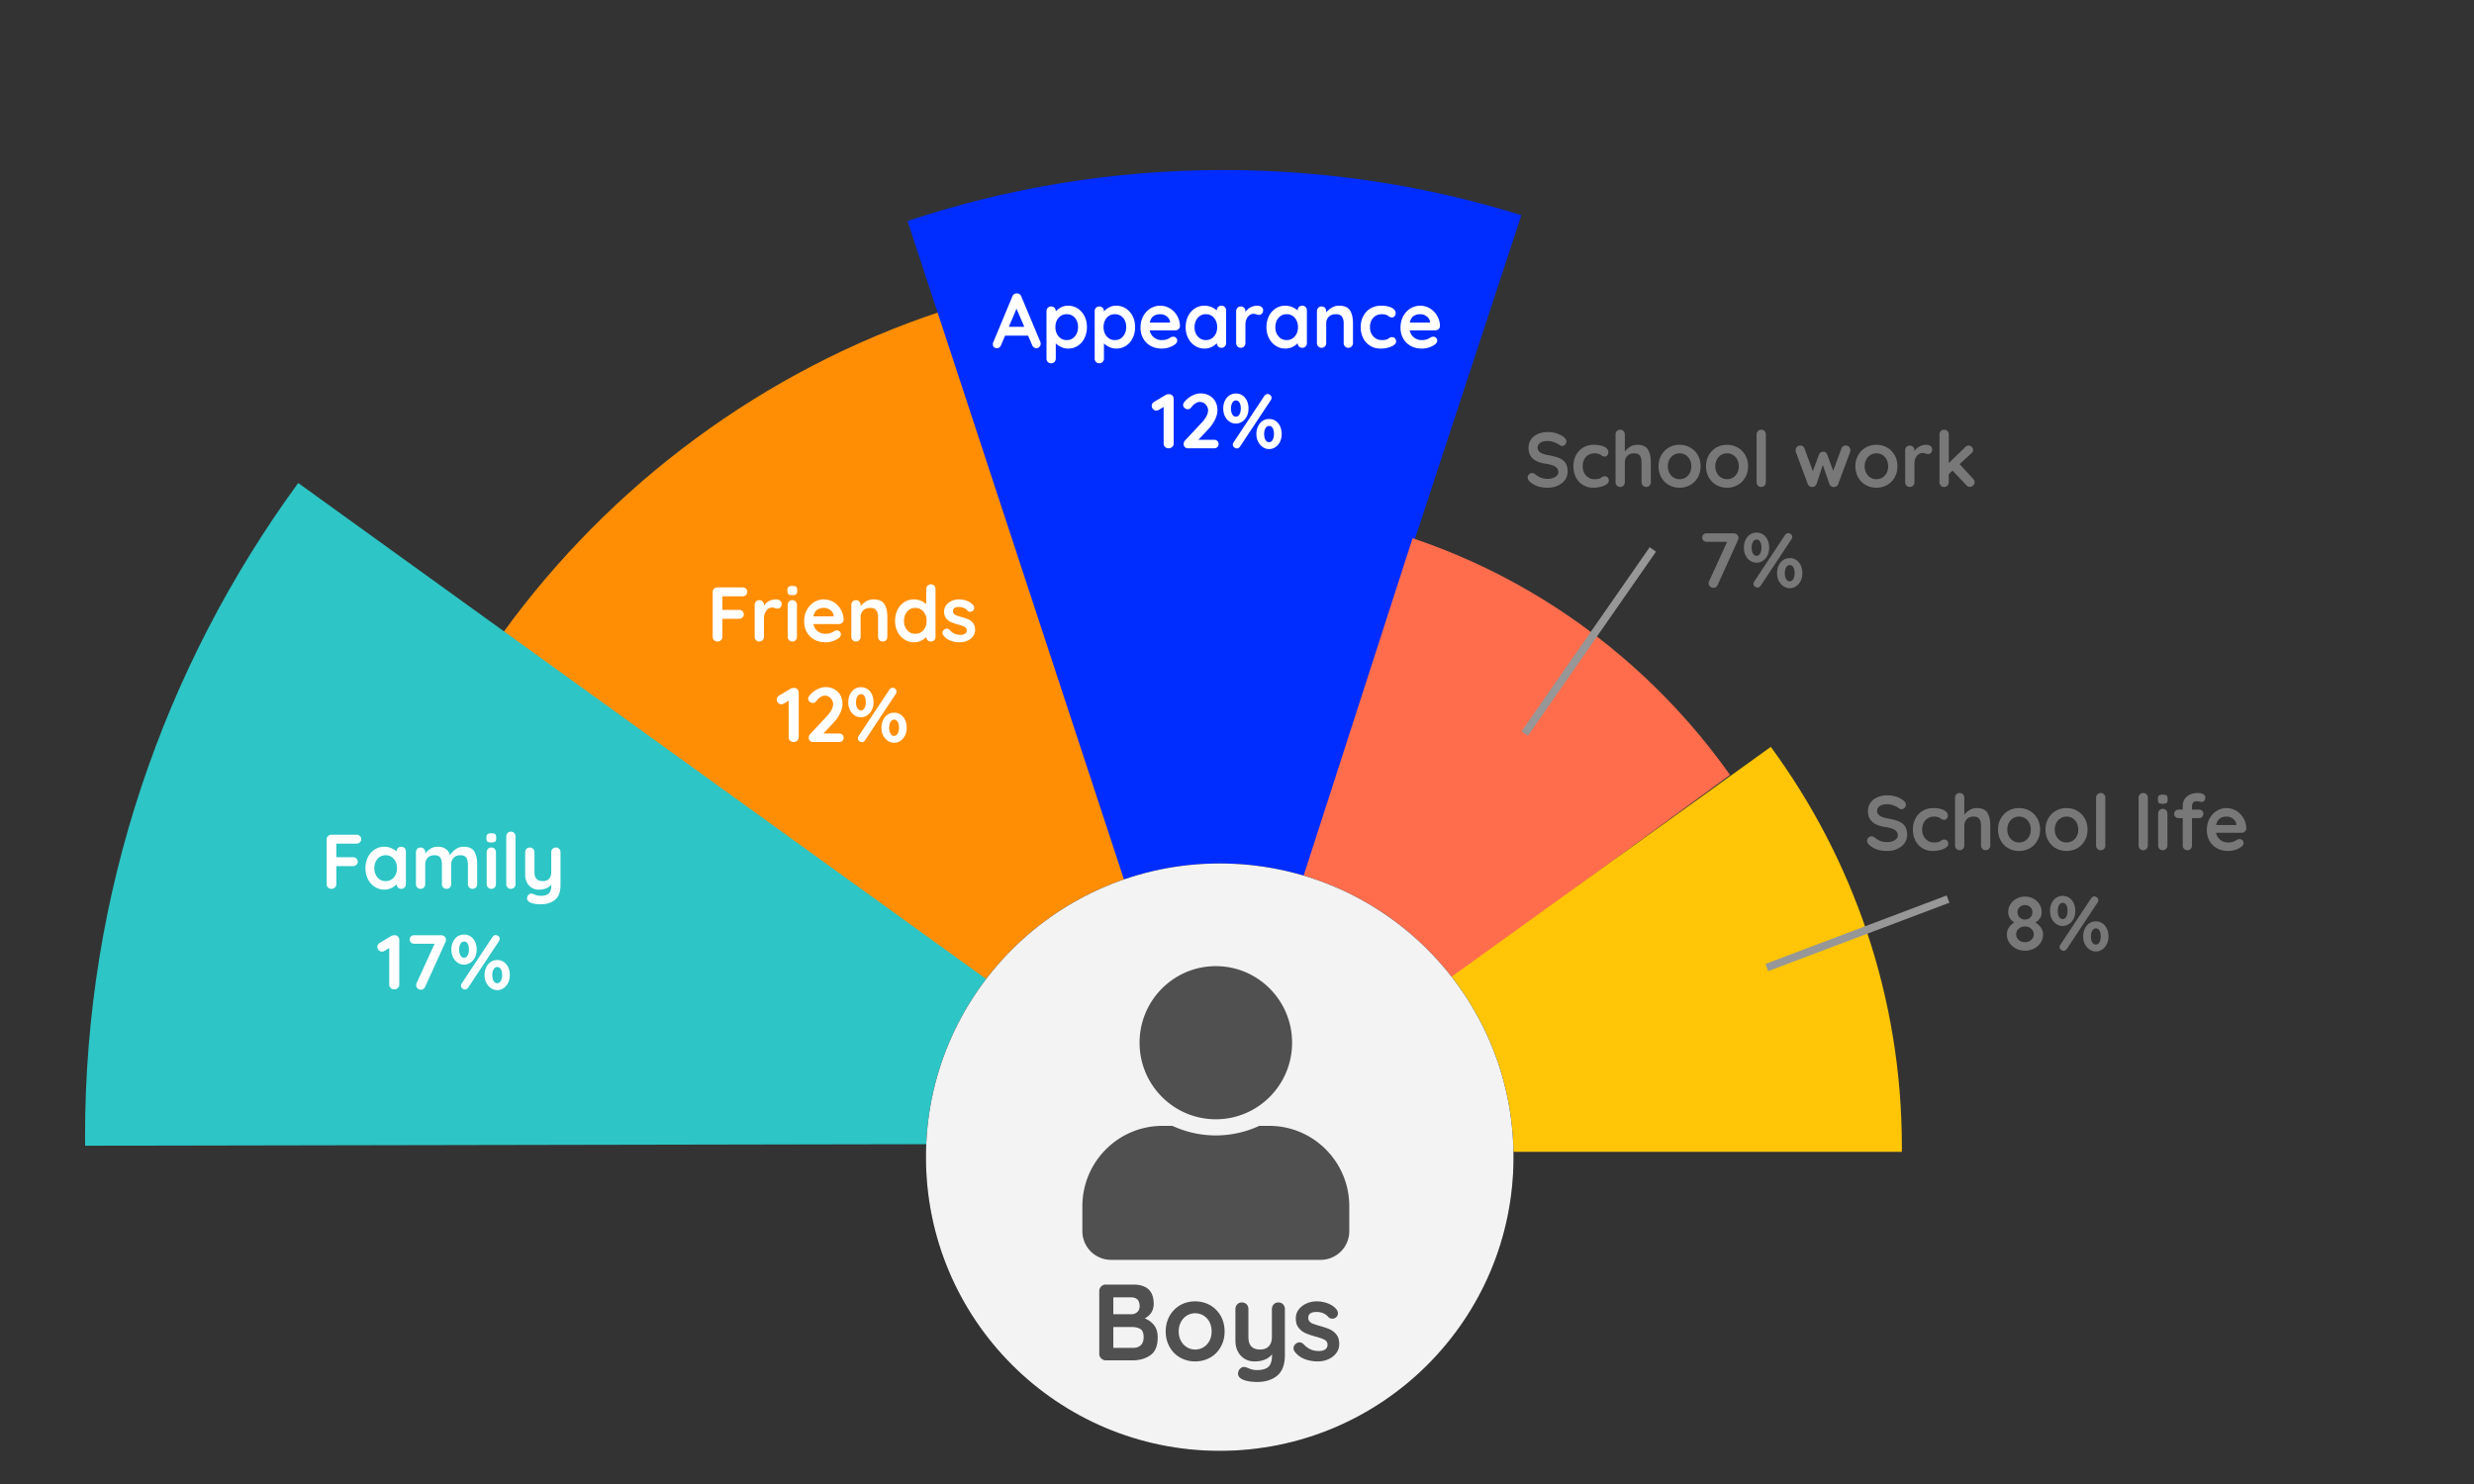 <svg viewBox="0 0 320 192" xmlns="http://www.w3.org/2000/svg" xmlns:serif="http://www.serif.com/" fill-rule="evenodd" clip-rule="evenodd" stroke-linecap="square"><rect x="0" y="0" width="320" height="192" fill="#333333" stroke="none"/><path fill="none" d="M0 0h320v192H0z"/><path serif:id="12%-Friends" d="M121.821 40.26l35.258 108.765-92.092-67.064c13.96-19.304 33.776-34.078 56.834-41.701z" fill="#ff8e05"/><path serif:id="14%-appearance" d="M158.252 22c13.425 0 26.367 2.046 38.525 5.84l-39.82 121.185-39.572-120.43C130.217 24.318 143.961 22 158.252 22z" fill="#002dff"/><path serif:id="17%-family" d="M38.573 62.491l118.508 85.471-146.071.271-.01-1.236c0-31.577 10.229-60.778 27.573-84.506z" fill="#2dc5c5"/><path serif:id="7%-school-work" d="M131.74 227.526l50.972-157.891c16.709 5.617 31.037 16.472 41.059 30.628l-66.689 48.763 25.63-79.391-50.972 157.891z" fill="#ff6d4d"/><path serif:id="8%-school-life" d="M85.216 200.211L229.045 96.628C239.709 111.161 246 129.051 246 148.398l-.006.628h-89.706l72.757-52.398L85.216 200.211z" fill="#ffc506"/><g transform="translate(11 22)"><circle cx="146.767" cy="127.713" r="38"/><circle serif:id="path-1" cx="146.767" cy="127.713" r="38" fill="#f3f3f3"/></g><path d="M43.5 109.15v1.76h2.16c.17 0 .32.05.44.16.11.11.17.26.17.43 0 .15-.06.28-.17.39-.12.11-.27.17-.44.17H43.5v2.33c0 .17-.06.32-.18.43a.62.62 0 0 1-.44.18.61.61 0 0 1-.45-.17.573.573 0 0 1-.18-.44v-5.78a.596.596 0 0 1 .61-.61h3.25c.17 0 .32.05.44.16.11.11.17.26.17.43 0 .15-.06.28-.17.39-.12.11-.27.17-.44.17H43.5zm8.4.4c.17 0 .32.06.43.17.11.11.17.26.17.44v4.23c0 .17-.06.32-.17.43-.11.12-.26.18-.43.18-.17 0-.31-.06-.42-.17-.12-.11-.17-.26-.18-.43-.17.19-.39.36-.67.49-.29.14-.59.21-.9.21-.46 0-.88-.12-1.25-.36-.37-.23-.67-.56-.88-.98-.22-.42-.33-.9-.33-1.43 0-.53.11-1.01.32-1.44.21-.42.51-.75.88-.99.37-.23.77-.35 1.22-.35.32 0 .62.06.9.17.28.12.52.27.71.45v-.01c0-.17.06-.32.17-.44.11-.11.26-.17.43-.17zM49.88 114c.43 0 .79-.16 1.06-.48.27-.31.41-.71.41-1.19s-.14-.88-.41-1.2a1.33 1.33 0 0 0-1.06-.48c-.43 0-.78.16-1.05.48-.27.32-.41.72-.41 1.2s.14.88.41 1.19c.27.32.62.48 1.05.48zm10.09-4.45c.66 0 1.12.2 1.37.6.25.41.38.97.38 1.68v2.56c0 .17-.06.32-.17.43-.11.12-.26.18-.43.18-.17 0-.32-.06-.43-.18a.596.596 0 0 1-.17-.43v-2.56c0-.37-.07-.66-.21-.87-.15-.21-.4-.31-.76-.31-.37 0-.66.11-.87.33-.21.23-.32.51-.32.85v2.56c0 .17-.06.32-.17.43-.11.12-.26.18-.43.18-.17 0-.32-.06-.43-.18a.596.596 0 0 1-.17-.43v-2.56c0-.37-.07-.66-.21-.87-.15-.21-.4-.31-.76-.31-.37 0-.66.11-.87.33-.21.23-.32.51-.32.85v2.56c0 .17-.06.32-.17.43-.11.12-.26.18-.43.18-.17 0-.32-.06-.43-.18a.596.596 0 0 1-.17-.43v-4.13c0-.17.06-.32.17-.44.11-.11.26-.17.43-.17.17 0 .32.06.43.17.11.12.17.27.17.44v.16c.18-.24.41-.44.69-.62.27-.17.58-.25.92-.25.84 0 1.38.37 1.61 1.1.15-.28.39-.53.7-.76.31-.23.66-.34 1.05-.34zm4.18 4.84c0 .17-.06.32-.17.43-.11.12-.26.18-.43.18-.17 0-.32-.06-.43-.18a.596.596 0 0 1-.17-.43v-4.13c0-.17.06-.32.17-.44.11-.11.26-.17.43-.17.17 0 .32.06.43.17.11.12.17.27.17.44v4.13zm-.61-5.39c-.23 0-.39-.04-.48-.11-.09-.07-.14-.2-.14-.39v-.19c0-.19.05-.32.15-.39.1-.07.26-.11.48-.11.23 0 .4.04.49.11.09.07.14.2.14.39v.19c0 .19-.05.32-.14.39-.1.07-.27.11-.5.11zm3.14 5.39a.596.596 0 0 1-.61.61c-.17 0-.31-.06-.42-.18a.596.596 0 0 1-.17-.43v-6.18a.596.596 0 0 1 .61-.61c.17 0 .31.06.42.17.11.12.17.27.17.44v6.18zm5.22-4.74c.17 0 .32.06.43.17.11.12.17.27.17.44v4.25c0 .87-.23 1.5-.7 1.9-.47.39-1.09.59-1.87.59-.23 0-.46-.02-.69-.05-.24-.04-.43-.09-.58-.15-.33-.14-.49-.33-.49-.58 0-.05.01-.1.03-.16a.56.56 0 0 1 .21-.33c.09-.08.2-.12.31-.12.07 0 .13.01.19.03.05.02.13.05.25.1.11.05.24.09.37.12s.26.04.4.04c.47 0 .82-.1 1.05-.3.22-.21.33-.56.33-1.05v-.1c-.35.43-.89.65-1.62.65-.35 0-.65-.08-.92-.25-.27-.16-.47-.39-.62-.68-.15-.29-.22-.62-.22-.99v-2.92c0-.17.06-.32.17-.44.11-.11.26-.17.43-.17.17 0 .32.06.43.17.11.12.17.27.17.44v2.56c0 .42.09.72.28.9.18.19.45.28.8.28.35 0 .62-.1.81-.31.19-.2.28-.49.28-.87v-2.56c0-.17.06-.32.17-.44.11-.11.26-.17.43-.17zM51.055 121c.17 0 .31.06.42.17.11.12.17.27.17.44v5.78c0 .17-.06.32-.19.43-.13.12-.28.18-.47.18-.19 0-.34-.06-.46-.18a.566.566 0 0 1-.18-.43v-4.74l-.62.38a.62.62 0 0 1-.32.09c-.17 0-.31-.06-.42-.19a.61.61 0 0 1-.18-.42c0-.11.03-.21.09-.3.05-.09.13-.17.22-.22l1.51-.9c.11-.06.26-.09.43-.09zm5.98 0c.17 0 .33.05.46.16s.19.26.19.43c0 .09-.02.18-.06.27l-2.63 5.81c-.05.12-.12.21-.22.28-.1.07-.21.1-.33.1-.17 0-.31-.06-.43-.17a.516.516 0 0 1-.19-.41c0-.09.02-.18.06-.27l2.33-5.1h-2.66c-.16 0-.29-.05-.4-.16a.535.535 0 0 1-.16-.4c0-.15.05-.28.16-.39.11-.1.24-.15.4-.15h3.48zm2.99 3.8c-.31 0-.6-.09-.84-.26-.25-.17-.45-.4-.59-.7-.14-.29-.21-.62-.21-.98 0-.37.07-.7.21-1 .14-.29.33-.53.58-.7.25-.16.53-.25.85-.25.32 0 .6.09.85.25.25.17.44.41.58.7.13.3.2.63.2 1 0 .36-.07.69-.21.98-.15.3-.34.53-.59.7-.25.17-.53.26-.83.26zm.12 3.22c-.12 0-.24-.05-.35-.14a.44.44 0 0 1-.17-.35c0-.09.03-.19.1-.3l3.98-6.01c.12-.16.26-.24.41-.24.12 0 .24.05.35.14.11.09.17.21.17.35 0 .09-.03.19-.1.3l-3.98 6.01c-.12.16-.26.24-.41.24zm-.12-4.11c.19 0 .35-.1.46-.3.11-.19.17-.44.17-.75s-.05-.57-.16-.76c-.11-.19-.27-.29-.47-.29-.19 0-.35.1-.46.29-.12.2-.18.45-.18.76s.06.56.17.75c.11.2.27.3.47.3zm4.29 4.19c-.3 0-.57-.08-.82-.26-.25-.17-.45-.4-.6-.7-.15-.29-.22-.62-.22-.98 0-.37.07-.7.21-1 .14-.29.33-.53.58-.7.25-.17.53-.25.85-.25.32 0 .6.08.85.25.25.17.44.41.58.7.13.3.2.63.2 1 0 .36-.07.69-.21.98-.15.3-.34.53-.59.7-.25.18-.53.26-.83.26zm0-.89c.19 0 .35-.1.46-.3.11-.19.17-.44.17-.75s-.05-.57-.16-.76c-.11-.19-.27-.29-.47-.29-.19 0-.35.1-.46.29-.12.2-.18.45-.18.76s.06.56.17.75c.11.2.27.3.47.3z" fill="#fff" fill-rule="nonzero" serif:id="Family-17%"/><path d="M93.435 77.15v1.76h2.16c.17 0 .32.05.44.16.11.11.17.26.17.43 0 .15-.06.28-.17.39-.12.11-.27.17-.44.17h-2.16v2.33c0 .17-.06.32-.18.43a.62.62 0 0 1-.44.18.61.61 0 0 1-.45-.17.573.573 0 0 1-.18-.44v-5.78a.596.596 0 0 1 .61-.61h3.25c.17 0 .32.05.44.16.11.11.17.26.17.43 0 .15-.06.28-.17.39-.12.11-.27.17-.44.17h-2.61zm6.96.4c.2 0 .37.06.51.17.13.11.2.25.2.4 0 .21-.05.36-.16.46-.11.11-.23.16-.38.16-.1 0-.21-.02-.34-.07-.02-.01-.06-.02-.13-.04a.871.871 0 0 0-.73.13c-.16.11-.29.27-.39.48-.11.22-.16.48-.16.78v2.37c0 .17-.06.32-.17.43-.11.12-.26.18-.43.18-.17 0-.32-.06-.43-.18a.596.596 0 0 1-.17-.43v-4.13c0-.17.06-.32.17-.44.11-.11.26-.17.43-.17.17 0 .32.06.43.17.11.12.17.27.17.44v.13c.15-.27.37-.48.66-.63.29-.14.59-.21.92-.21zm2.69 4.84c0 .17-.06.32-.17.43-.11.12-.26.18-.43.18-.17 0-.32-.06-.43-.18a.596.596 0 0 1-.17-.43v-4.13c0-.17.06-.32.17-.44.11-.11.26-.17.43-.17.17 0 .32.06.43.17.11.12.17.27.17.44v4.13zm-.61-5.39c-.23 0-.39-.04-.48-.11-.09-.07-.14-.2-.14-.39v-.19c0-.19.05-.32.15-.39.1-.07.26-.11.48-.11.23 0 .4.04.49.11.09.07.14.2.14.39v.19c0 .19-.05.32-.14.39-.1.07-.27.11-.5.11zm6.64 3.2c-.01.16-.07.29-.19.39-.12.1-.26.15-.42.15h-3.3c.08.39.26.7.55.92.29.23.61.34.97.34.27 0 .49-.02.64-.08.15-.05.28-.1.37-.16.09-.05.15-.09.18-.11.12-.06.23-.09.34-.09.14 0 .26.05.36.15.1.1.15.22.15.35 0 .18-.09.34-.28.49-.19.15-.44.28-.75.39-.31.11-.63.16-.95.16-.56 0-1.05-.12-1.46-.35-.42-.23-.74-.56-.97-.97-.23-.41-.34-.87-.34-1.38 0-.57.12-1.08.36-1.51.24-.43.56-.77.95-1a2.433 2.433 0 0 1 2.51.02c.39.24.7.56.93.97.23.41.35.85.35 1.32zm-2.53-1.55c-.77 0-1.23.36-1.37 1.09h2.62v-.07c-.03-.28-.16-.52-.41-.72-.25-.2-.53-.3-.84-.3zm6.39-1.1c.68 0 1.15.2 1.41.6.26.41.39.97.39 1.68v2.56c0 .17-.06.32-.17.43-.11.12-.26.18-.43.18-.17 0-.32-.06-.43-.18a.596.596 0 0 1-.17-.43v-2.56c0-.37-.08-.66-.23-.87-.15-.21-.42-.31-.79-.31-.39 0-.69.11-.91.33-.22.23-.33.51-.33.85v2.56c0 .17-.06.32-.17.43-.11.12-.26.18-.43.18-.17 0-.32-.06-.43-.18a.596.596 0 0 1-.17-.43v-4.13c0-.17.06-.32.17-.44.11-.11.26-.17.43-.17.17 0 .32.06.43.17.11.12.17.27.17.44v.17c.18-.24.42-.45.71-.62.28-.17.6-.26.95-.26zm7.43-1.95c.17 0 .32.06.43.17.11.11.17.26.17.44v6.18c0 .17-.06.32-.17.43-.11.12-.26.18-.43.18-.17 0-.31-.06-.42-.17-.12-.11-.17-.26-.18-.43-.17.19-.39.36-.67.49-.29.14-.59.21-.9.21-.46 0-.88-.12-1.25-.36-.37-.23-.67-.56-.88-.98-.22-.42-.33-.9-.33-1.43 0-.53.11-1.01.32-1.44.21-.42.51-.75.88-.99.37-.23.77-.35 1.22-.35.32 0 .62.06.9.17.28.12.52.27.71.45v-1.96c0-.17.06-.32.17-.44.11-.11.26-.17.43-.17zm-2.02 6.4c.43 0 .79-.16 1.06-.48.27-.31.41-.71.41-1.19s-.14-.88-.41-1.2a1.33 1.33 0 0 0-1.06-.48c-.43 0-.78.16-1.05.48-.27.32-.41.72-.41 1.2s.14.88.41 1.19c.27.32.62.48 1.05.48zm3.61.17a.486.486 0 0 1-.09-.3c0-.17.09-.32.26-.44.09-.06.19-.09.29-.09.14 0 .27.06.4.19.2.21.41.36.63.46.21.1.47.15.78.15.52-.02.78-.22.78-.59a.49.49 0 0 0-.26-.44c-.18-.1-.46-.2-.83-.3-.39-.11-.7-.21-.94-.32-.25-.11-.46-.27-.63-.49-.18-.21-.27-.5-.27-.87 0-.32.09-.6.28-.84.18-.23.42-.42.72-.55.29-.13.61-.19.94-.19.34 0 .68.06 1.02.19.34.13.61.31.8.56.09.11.13.23.13.36 0 .15-.06.28-.19.38-.09.07-.2.11-.32.11a.49.49 0 0 1-.36-.14c-.12-.15-.27-.26-.46-.35a1.51 1.51 0 0 0-.65-.13c-.51 0-.76.18-.76.55 0 .15.05.26.14.35.09.1.21.16.36.21.14.05.34.12.6.19.36.1.66.2.9.31.24.11.44.27.61.49.17.22.25.51.25.87 0 .33-.1.61-.29.85-.19.25-.44.43-.74.56-.31.13-.62.19-.94.19-.44 0-.85-.07-1.23-.22s-.69-.38-.93-.71zM102.72 89c.17 0 .31.06.42.17.11.12.17.27.17.44v5.78c0 .17-.06.32-.19.43-.13.12-.28.18-.47.18-.19 0-.34-.06-.46-.18a.566.566 0 0 1-.18-.43v-4.74l-.62.38a.62.62 0 0 1-.32.09c-.17 0-.31-.06-.42-.19a.61.61 0 0 1-.18-.42c0-.11.03-.21.09-.3.05-.09.13-.17.22-.22l1.51-.9c.11-.06.26-.09.43-.09zm5.84 5.9c.16 0 .29.05.4.16.11.11.16.24.16.4 0 .15-.05.28-.16.38-.11.11-.24.16-.4.16h-3.4c-.17 0-.31-.05-.41-.16a.575.575 0 0 1-.15-.41c0-.17.06-.31.18-.44l2.18-2.33c.25-.27.44-.54.59-.81.14-.27.21-.51.21-.74 0-.3-.11-.56-.32-.78a.996.996 0 0 0-.74-.33c-.19 0-.39.06-.58.19-.2.13-.38.31-.54.52-.12.16-.27.24-.46.24-.15 0-.28-.06-.4-.17a.487.487 0 0 1-.19-.38c0-.1.03-.2.1-.31a3.015 3.015 0 0 1 1.18-.96c.33-.15.65-.23.96-.23.44 0 .83.09 1.16.28.33.19.59.44.77.77.18.33.27.7.27 1.11 0 .41-.11.83-.32 1.25-.22.44-.51.85-.88 1.24l-1.27 1.35h2.06zm2.8-2.1c-.31 0-.6-.09-.84-.26-.25-.17-.45-.4-.59-.7-.14-.29-.21-.62-.21-.98 0-.37.07-.7.21-1 .14-.29.33-.53.58-.7.25-.16.53-.25.85-.25.32 0 .6.09.85.25.25.17.44.41.58.7.13.3.2.63.2 1 0 .36-.07.69-.21.98-.15.3-.34.53-.59.7-.25.17-.53.26-.83.26zm.12 3.22c-.12 0-.24-.05-.35-.14a.44.44 0 0 1-.17-.35c0-.09.03-.19.1-.3l3.98-6.01c.12-.16.26-.24.41-.24.12 0 .24.05.35.14.11.09.17.21.17.35 0 .09-.03.19-.1.3l-3.98 6.01c-.12.16-.26.24-.41.24zm-.12-4.11c.19 0 .35-.1.46-.3.11-.19.17-.44.17-.75s-.05-.57-.16-.76c-.11-.19-.27-.29-.47-.29-.19 0-.35.1-.46.29-.12.2-.18.45-.18.76s.06.56.17.75c.11.2.27.3.47.3zm4.29 4.19c-.3 0-.57-.08-.82-.26-.25-.17-.45-.4-.6-.7-.15-.29-.22-.62-.22-.98 0-.37.07-.7.21-1 .14-.29.33-.53.58-.7.25-.17.53-.25.85-.25.32 0 .6.08.85.25.25.17.44.41.58.7.13.3.2.63.2 1 0 .36-.07.69-.21.98-.15.3-.34.53-.59.7-.25.18-.53.26-.83.26zm0-.89c.19 0 .35-.1.46-.3.11-.19.17-.44.17-.75s-.05-.57-.16-.76c-.11-.19-.27-.29-.47-.29-.19 0-.35.1-.46.29-.12.2-.18.45-.18.76s.06.56.17.75c.11.2.27.3.47.3z" fill="#fff" fill-rule="nonzero" serif:id="Friends-12%"/><path d="M134.56 44.22c.03.09.05.17.05.24 0 .17-.06.31-.17.42-.11.12-.24.17-.39.17-.12 0-.23-.04-.32-.11a.639.639 0 0 1-.23-.3l-.52-1.21H130l-.52 1.22c-.05.13-.12.23-.21.29-.1.08-.21.11-.32.11a.53.53 0 0 1-.39-.14c-.1-.09-.14-.22-.14-.38 0-.06.01-.12.03-.19l2.49-5.98c.05-.13.13-.24.24-.31.11-.07.23-.1.36-.09.12 0 .23.04.34.1.1.07.17.17.22.3l2.46 5.86zm-4.07-1.94h2l-1.01-2.34-.99 2.34zm7.64-2.73c.46 0 .88.12 1.25.35.37.24.67.57.89.99.21.42.32.9.32 1.43 0 .53-.11 1.01-.32 1.43-.21.43-.5.76-.87.99-.37.24-.78.36-1.23.36-.32 0-.62-.06-.9-.2-.29-.13-.52-.28-.71-.47v1.96c0 .17-.06.32-.17.44-.11.11-.26.17-.43.17-.17 0-.32-.06-.43-.17a.603.603 0 0 1-.17-.44v-6.13c0-.17.06-.32.17-.44.11-.11.26-.17.43-.17.17 0 .32.06.43.17.11.12.17.27.17.44v.04c.16-.2.38-.37.67-.53.29-.15.59-.22.9-.22zm-.15 4.45c.43 0 .78-.16 1.05-.48.27-.32.41-.72.41-1.2s-.13-.88-.4-1.2c-.28-.31-.63-.47-1.06-.47-.43 0-.79.16-1.06.47-.27.32-.41.72-.41 1.2s.14.88.41 1.2c.27.32.63.48 1.06.48zm6.38-4.45c.46 0 .88.12 1.25.35.37.24.67.57.89.99.21.42.32.9.32 1.43 0 .53-.11 1.01-.32 1.43-.21.43-.5.76-.87.99-.37.24-.78.36-1.23.36-.32 0-.62-.06-.9-.2-.29-.13-.52-.28-.71-.47v1.96c0 .17-.06.32-.17.44-.11.11-.26.17-.43.17-.17 0-.32-.06-.43-.17a.603.603 0 0 1-.17-.44v-6.13c0-.17.06-.32.17-.44.11-.11.26-.17.43-.17.17 0 .32.06.43.17.11.12.17.27.17.44v.04c.16-.2.38-.37.67-.53.29-.15.59-.22.9-.22zm-.15 4.45c.43 0 .78-.16 1.05-.48.27-.32.41-.72.41-1.2s-.13-.88-.4-1.2c-.28-.31-.63-.47-1.06-.47-.43 0-.79.16-1.06.47-.27.32-.41.72-.41 1.2s.14.88.41 1.2c.27.32.63.48 1.06.48zm8.41-1.8c-.01.16-.07.29-.19.39-.12.1-.26.15-.42.15h-3.3c.08.39.26.7.55.92.29.23.61.34.97.34.27 0 .49-.02.64-.08.15-.05.28-.1.37-.16.09-.05.15-.09.18-.11.12-.06.23-.09.34-.09.14 0 .26.05.36.15.1.1.15.22.15.35 0 .18-.09.34-.28.49-.19.15-.44.28-.75.39-.31.11-.63.16-.95.16-.56 0-1.05-.12-1.46-.35-.42-.23-.74-.56-.97-.97-.23-.41-.34-.87-.34-1.38 0-.57.12-1.08.36-1.51.24-.43.56-.77.95-1a2.433 2.433 0 0 1 2.51.02c.39.24.7.56.93.97.23.41.35.85.35 1.32zm-2.53-1.55c-.77 0-1.23.36-1.37 1.09h2.62v-.07c-.03-.28-.16-.52-.41-.72-.25-.2-.53-.3-.84-.3zm7.9-1.1c.17 0 .32.06.43.17.11.11.17.26.17.44v4.23c0 .17-.06.32-.17.43-.11.12-.26.18-.43.18-.17 0-.31-.06-.42-.17-.12-.11-.17-.26-.18-.43-.17.19-.39.36-.67.49-.29.14-.59.21-.9.21-.46 0-.88-.12-1.25-.36-.37-.23-.67-.56-.88-.98-.22-.42-.33-.9-.33-1.43 0-.53.11-1.01.32-1.44.21-.42.51-.75.88-.99.37-.23.77-.35 1.22-.35.32 0 .62.06.9.17.28.12.52.27.71.45v-.01c0-.17.06-.32.17-.44.11-.11.26-.17.43-.17zM155.97 44c.43 0 .79-.16 1.06-.48.27-.31.41-.71.41-1.19s-.14-.88-.41-1.2a1.33 1.33 0 0 0-1.06-.48c-.43 0-.78.16-1.05.48-.27.32-.41.72-.41 1.2s.14.88.41 1.19c.27.32.62.48 1.05.48zm6.7-4.45c.2 0 .37.06.51.17.13.11.2.25.2.4 0 .21-.05.36-.16.46-.11.11-.23.16-.38.16-.1 0-.21-.02-.34-.07-.02-.01-.06-.02-.13-.04a.871.871 0 0 0-.73.13c-.16.11-.29.27-.39.48-.11.22-.16.48-.16.78v2.37c0 .17-.06.32-.17.43-.11.12-.26.18-.43.18-.17 0-.32-.06-.43-.18a.596.596 0 0 1-.17-.43v-4.13c0-.17.06-.32.17-.44.11-.11.26-.17.43-.17.17 0 .32.06.43.17.11.12.17.27.17.44v.13c.15-.27.37-.48.66-.63.29-.14.59-.21.92-.21zm5.77 0c.17 0 .32.06.43.17.11.11.17.26.17.44v4.23c0 .17-.06.32-.17.43-.11.12-.26.18-.43.18-.17 0-.31-.06-.42-.17-.12-.11-.17-.26-.18-.43-.17.19-.39.36-.67.49-.29.14-.59.21-.9.21-.46 0-.88-.12-1.25-.36-.37-.23-.67-.56-.88-.98-.22-.42-.33-.9-.33-1.43 0-.53.11-1.01.32-1.44.21-.42.51-.75.88-.99.37-.23.77-.35 1.22-.35.32 0 .62.06.9.17.28.12.52.27.71.45v-.01c0-.17.06-.32.17-.44.11-.11.26-.17.43-.17zM166.42 44c.43 0 .79-.16 1.06-.48.27-.31.41-.71.41-1.19s-.14-.88-.41-1.2a1.33 1.33 0 0 0-1.06-.48c-.43 0-.78.16-1.05.48-.27.32-.41.72-.41 1.2s.14.88.41 1.19c.27.32.62.48 1.05.48zm6.78-4.45c.68 0 1.15.2 1.41.6.26.41.39.97.39 1.68v2.56c0 .17-.06.32-.17.43-.11.12-.26.18-.43.18-.17 0-.32-.06-.43-.18a.596.596 0 0 1-.17-.43v-2.56c0-.37-.08-.66-.23-.87-.15-.21-.42-.31-.79-.31-.39 0-.69.11-.91.33-.22.23-.33.51-.33.85v2.56c0 .17-.06.32-.17.43-.11.12-.26.18-.43.18-.17 0-.32-.06-.43-.18a.596.596 0 0 1-.17-.43v-4.13c0-.17.06-.32.17-.44.11-.11.26-.17.43-.17.17 0 .32.06.43.17.11.12.17.27.17.44v.17c.18-.24.42-.45.71-.62.28-.17.6-.26.95-.26zm5.43 0c.57 0 1.02.09 1.37.26.35.18.52.42.52.71 0 .15-.04.27-.13.38-.09.11-.2.17-.34.17-.11 0-.19-.02-.26-.05a.76.76 0 0 1-.19-.12c-.07-.05-.13-.09-.19-.12-.07-.03-.16-.06-.29-.09-.13-.03-.24-.04-.32-.04-.5 0-.89.15-1.17.46-.29.31-.43.72-.43 1.22 0 .48.14.88.43 1.19.29.32.65.48 1.1.48.33 0 .57-.04.73-.12.04-.02.1-.06.17-.11s.13-.08.19-.11.13-.04.22-.04c.17 0 .3.05.4.16.09.11.14.24.14.41 0 .16-.09.31-.28.45-.19.14-.43.25-.74.33-.31.09-.63.13-.98.13-.51 0-.96-.12-1.35-.36-.39-.24-.7-.57-.91-1-.21-.42-.32-.89-.32-1.41 0-.54.11-1.02.34-1.44.22-.42.53-.75.93-.99.4-.23.85-.35 1.36-.35zm7.62 2.65c-.01.16-.07.29-.19.39-.12.1-.26.15-.42.15h-3.3c.08.39.26.7.55.92.29.23.61.34.97.34.27 0 .49-.02.64-.08.15-.05.28-.1.37-.16.09-.05.15-.09.18-.11.12-.06.23-.09.34-.09.14 0 .26.05.36.15.1.1.15.22.15.35 0 .18-.09.34-.28.49-.19.15-.44.28-.75.39-.31.11-.63.16-.95.16-.56 0-1.05-.12-1.46-.35-.42-.23-.74-.56-.97-.97-.23-.41-.34-.87-.34-1.38 0-.57.12-1.08.36-1.51.24-.43.56-.77.95-1a2.433 2.433 0 0 1 2.51.02c.39.24.7.56.93.97.23.41.35.85.35 1.32zm-2.53-1.55c-.77 0-1.23.36-1.37 1.09h2.62v-.07c-.03-.28-.16-.52-.41-.72-.25-.2-.53-.3-.84-.3zM151.22 51c.17 0 .31.06.42.17.11.12.17.27.17.44v5.78c0 .17-.06.32-.19.43-.13.12-.28.18-.47.18-.19 0-.34-.06-.46-.18a.566.566 0 0 1-.18-.43v-4.74l-.62.38a.62.62 0 0 1-.32.09c-.17 0-.31-.06-.42-.19a.61.61 0 0 1-.18-.42c0-.11.03-.21.09-.3.05-.09.13-.17.22-.22l1.51-.9c.11-.06.26-.09.43-.09zm5.84 5.9c.16 0 .29.05.4.16.11.11.16.24.16.4 0 .15-.05.28-.16.38-.11.11-.24.16-.4.16h-3.4c-.17 0-.31-.05-.41-.16a.575.575 0 0 1-.15-.41c0-.17.06-.31.18-.44l2.18-2.33c.25-.27.44-.54.59-.81.14-.27.21-.51.21-.74 0-.3-.11-.56-.32-.78a.996.996 0 0 0-.74-.33c-.19 0-.39.06-.58.19-.2.13-.38.31-.54.52-.12.16-.27.24-.46.24-.15 0-.28-.06-.4-.17a.487.487 0 0 1-.19-.38c0-.1.03-.2.1-.31a3.015 3.015 0 0 1 1.18-.96c.33-.15.65-.23.96-.23.44 0 .83.09 1.16.28.33.19.59.44.77.77.18.33.27.7.27 1.11 0 .41-.11.83-.32 1.25-.22.44-.51.85-.88 1.24L155 56.9h2.06zm2.8-2.1c-.31 0-.6-.09-.84-.26-.25-.17-.45-.4-.59-.7-.14-.29-.21-.62-.21-.98 0-.37.07-.7.21-1 .14-.29.33-.53.58-.7.25-.16.53-.25.85-.25.32 0 .6.09.85.25.25.17.44.41.58.7.13.3.2.63.2 1 0 .36-.07.69-.21.98-.15.3-.34.53-.59.7-.25.17-.53.26-.83.26zm.12 3.22c-.12 0-.24-.05-.35-.14a.44.44 0 0 1-.17-.35c0-.09.03-.19.1-.3l3.98-6.01c.12-.16.26-.24.41-.24.12 0 .24.05.35.14.11.09.17.21.17.35 0 .09-.03.19-.1.3l-3.98 6.01c-.12.16-.26.24-.41.24zm-.12-4.11c.19 0 .35-.1.46-.3.11-.19.17-.44.17-.75s-.05-.57-.16-.76c-.11-.19-.27-.29-.47-.29-.19 0-.35.1-.46.29-.12.2-.18.45-.18.76s.06.56.17.75c.11.2.27.3.47.3zm4.29 4.19c-.3 0-.57-.08-.82-.26-.25-.17-.45-.4-.6-.7-.15-.29-.22-.62-.22-.98 0-.37.07-.7.21-1 .14-.29.33-.53.58-.7.25-.17.53-.25.85-.25.32 0 .6.08.85.25.25.17.44.41.58.7.13.3.2.63.2 1 0 .36-.07.69-.21.98-.15.3-.34.53-.59.7-.25.18-.53.26-.83.26zm0-.89c.19 0 .35-.1.46-.3.11-.19.17-.44.17-.75s-.05-.57-.16-.76c-.11-.19-.27-.29-.47-.29-.19 0-.35.1-.46.29-.12.2-.18.45-.18.76s.06.56.17.75c.11.2.27.3.47.3z" fill="#fff" fill-rule="nonzero" serif:id="Appearance-12%"/><path d="M200.195 63.1c-.48 0-.91-.06-1.28-.18a2.97 2.97 0 0 1-1.05-.61c-.18-.16-.27-.34-.27-.53 0-.15.06-.29.17-.41a.566.566 0 0 1 .75-.05c.27.22.53.38.78.48.25.1.55.15.9.15.37 0 .7-.08.97-.25.27-.17.4-.37.4-.62 0-.3-.13-.54-.4-.71-.27-.17-.69-.29-1.27-.38-1.46-.21-2.19-.89-2.19-2.04 0-.42.11-.79.33-1.1.22-.31.52-.54.9-.71.38-.16.8-.24 1.27-.24.42 0 .82.06 1.19.19.36.13.67.29.92.5.19.15.29.33.29.53 0 .15-.06.29-.17.4-.11.12-.25.18-.4.18-.1 0-.19-.03-.27-.09-.17-.14-.41-.27-.72-.39-.31-.11-.59-.17-.84-.17-.42 0-.74.08-.97.23-.23.16-.35.37-.35.62 0 .29.12.5.36.65.23.15.6.27 1.11.36.57.1 1.03.23 1.38.38.34.16.6.37.77.64.17.27.26.63.26 1.08 0 .42-.12.79-.35 1.1-.24.32-.56.56-.95.73-.39.18-.82.26-1.27.26zm5.95-5.55c.57 0 1.02.09 1.37.26.35.18.52.42.52.71 0 .15-.04.27-.13.38-.09.11-.2.17-.34.17-.11 0-.19-.02-.26-.05a.76.76 0 0 1-.19-.12c-.07-.05-.13-.09-.19-.12-.07-.03-.16-.06-.29-.09-.13-.03-.24-.04-.32-.04-.5 0-.89.15-1.17.46-.29.31-.43.72-.43 1.22 0 .48.14.88.43 1.19.29.32.65.48 1.1.48.33 0 .57-.04.73-.12.04-.02.1-.06.17-.11s.13-.08.19-.11.13-.04.22-.04c.17 0 .3.05.4.16.09.11.14.24.14.41 0 .16-.09.31-.28.45-.19.14-.43.25-.74.33-.31.09-.63.13-.98.13-.51 0-.96-.12-1.35-.36-.39-.24-.7-.57-.91-1-.21-.42-.32-.89-.32-1.41 0-.54.11-1.02.34-1.44.22-.42.53-.75.93-.99.4-.23.85-.35 1.36-.35zm5.63 0c.66 0 1.12.2 1.37.6.25.41.38.97.38 1.68v2.56c0 .17-.06.32-.17.43-.11.12-.26.18-.43.18-.17 0-.32-.06-.43-.18a.596.596 0 0 1-.17-.43v-2.56c0-.37-.07-.66-.21-.87-.15-.21-.4-.31-.76-.31-.37 0-.66.11-.87.33-.21.23-.32.51-.32.85v2.56c0 .17-.06.32-.17.43-.11.12-.26.18-.43.18-.17 0-.32-.06-.43-.18a.596.596 0 0 1-.17-.43v-6.18c0-.17.06-.32.17-.44.11-.11.26-.17.43-.17.17 0 .32.06.43.17.11.12.17.27.17.44v2.21c.18-.24.41-.44.69-.62.27-.17.58-.25.92-.25zm8.19 2.78c0 .53-.12 1.01-.36 1.43-.24.43-.57.76-.98.99-.42.23-.88.35-1.38.35-.51 0-.97-.12-1.38-.35-.41-.23-.74-.56-.98-.99-.24-.42-.36-.9-.36-1.43 0-.53.12-1.01.36-1.44.24-.42.57-.75.98-.99.41-.23.87-.35 1.38-.35.5 0 .96.12 1.38.35.41.24.74.57.98.99.24.43.36.91.36 1.44zm-1.2 0c0-.33-.07-.62-.2-.88-.14-.25-.32-.45-.55-.59a1.46 1.46 0 0 0-.77-.21c-.28 0-.53.07-.76.21-.23.14-.42.34-.55.59-.14.26-.21.55-.21.88 0 .33.07.62.21.87.13.25.32.45.55.59.23.14.48.21.76.21s.54-.07.77-.21c.23-.14.41-.34.55-.59.13-.25.2-.54.2-.87zm7.34 0c0 .53-.12 1.01-.36 1.43-.24.43-.57.76-.98.99-.42.23-.88.35-1.38.35-.51 0-.97-.12-1.38-.35-.41-.23-.74-.56-.98-.99-.24-.42-.36-.9-.36-1.43 0-.53.12-1.01.36-1.44.24-.42.57-.75.98-.99.41-.23.87-.35 1.38-.35.5 0 .96.12 1.38.35.41.24.74.57.98.99.24.43.36.91.36 1.44zm-1.2 0c0-.33-.07-.62-.2-.88-.14-.25-.32-.45-.55-.59a1.46 1.46 0 0 0-.77-.21c-.28 0-.53.07-.76.21-.23.14-.42.34-.55.59-.14.26-.21.55-.21.88 0 .33.07.62.21.87.13.25.32.45.55.59.23.14.48.21.76.21s.54-.07.77-.21c.23-.14.41-.34.55-.59.13-.25.2-.54.2-.87zm3.5 2.06a.596.596 0 0 1-.61.61c-.17 0-.31-.06-.42-.18a.596.596 0 0 1-.17-.43v-6.18a.596.596 0 0 1 .61-.61c.17 0 .31.06.42.17.11.12.17.27.17.44v6.18zm10.36-4.74c.16 0 .3.06.41.17.1.12.16.27.16.45 0 .06-.01.14-.04.23l-1.53 4.12c-.04.12-.11.21-.21.28-.11.07-.22.11-.34.11l-.08-.01c-.23-.01-.4-.14-.51-.38l-.85-2.46-.81 2.46c-.11.24-.28.37-.51.38l-.08.01c-.12 0-.23-.04-.33-.11a.508.508 0 0 1-.22-.28l-1.53-4.12a.587.587 0 0 1-.04-.23c0-.17.05-.31.17-.44.1-.12.25-.18.43-.18.13 0 .25.03.35.09.09.07.16.16.2.29l1.08 2.93.79-2.14c.11-.25.29-.37.55-.37.14 0 .25.03.33.09.07.06.14.15.19.28l.77 2.09 1.07-2.88c.04-.13.11-.22.21-.29a.7.7 0 0 1 .37-.09zm6.66 2.68c0 .53-.12 1.01-.36 1.43-.24.43-.57.76-.98.99-.42.23-.88.35-1.38.35-.51 0-.97-.12-1.38-.35-.41-.23-.74-.56-.98-.99-.24-.42-.36-.9-.36-1.43 0-.53.12-1.01.36-1.44.24-.42.57-.75.98-.99.41-.23.87-.35 1.38-.35.5 0 .96.12 1.38.35.41.24.74.57.98.99.24.43.36.91.36 1.44zm-1.2 0c0-.33-.07-.62-.2-.88-.14-.25-.32-.45-.55-.59a1.46 1.46 0 0 0-.77-.21c-.28 0-.53.07-.76.21-.23.14-.42.34-.55.59-.14.26-.21.55-.21.88 0 .33.07.62.21.87.13.25.32.45.55.59.23.14.48.21.76.21s.54-.07.77-.21c.23-.14.41-.34.55-.59.13-.25.2-.54.2-.87zm4.98-2.78c.2 0 .37.06.51.17.13.11.2.25.2.4 0 .21-.05.36-.16.46-.11.11-.23.16-.38.16-.1 0-.21-.02-.34-.07-.02-.01-.06-.02-.13-.04a.871.871 0 0 0-.73.13c-.16.11-.29.27-.39.48-.11.22-.16.48-.16.78v2.37c0 .17-.06.32-.17.43-.11.12-.26.18-.43.18-.17 0-.32-.06-.43-.18a.596.596 0 0 1-.17-.43v-4.13c0-.17.06-.32.17-.44.11-.11.26-.17.43-.17.17 0 .32.06.43.17.11.12.17.27.17.44v.13c.15-.27.37-.48.66-.63.29-.14.59-.21.92-.21zm6.01 4.4c.13.13.19.28.19.45 0 .17-.06.31-.19.42-.13.11-.27.17-.42.17-.17 0-.32-.07-.44-.2l-1.8-1.9-.49.45v1.05c0 .17-.06.32-.17.43-.11.12-.26.18-.43.18-.17 0-.32-.06-.43-.18a.596.596 0 0 1-.17-.43v-6.18c0-.17.06-.32.17-.44.11-.11.26-.17.43-.17.17 0 .32.06.43.17.11.12.17.27.17.44v3.7l2.14-2.07c.13-.13.27-.19.44-.19.15 0 .28.06.4.18.11.13.17.25.17.38 0 .16-.08.31-.24.45l-1.51 1.39 1.75 1.9zm-31 7.05c.17 0 .33.05.46.16s.19.26.19.43c0 .09-.02.18-.06.27l-2.63 5.81c-.05.12-.12.21-.22.28-.1.07-.21.1-.33.1-.17 0-.31-.06-.43-.17a.516.516 0 0 1-.19-.41c0-.09.02-.18.06-.27l2.33-5.1h-2.66c-.16 0-.29-.05-.4-.16a.535.535 0 0 1-.16-.4c0-.15.05-.28.16-.39.11-.1.24-.15.4-.15h3.48zm2.99 3.8c-.31 0-.6-.09-.84-.26-.25-.17-.45-.4-.59-.7-.14-.29-.21-.62-.21-.98 0-.37.07-.7.21-1 .14-.29.33-.53.58-.7.25-.16.53-.25.85-.25.32 0 .6.09.85.25.25.17.44.41.58.7.13.3.2.63.2 1 0 .36-.07.69-.21.98-.15.3-.34.53-.59.7-.25.17-.53.26-.83.26zm.12 3.22c-.12 0-.24-.05-.35-.14a.44.44 0 0 1-.17-.35c0-.09.03-.19.1-.3l3.98-6.01c.12-.16.26-.24.41-.24.12 0 .24.05.35.14.11.09.17.21.17.35 0 .09-.03.19-.1.3l-3.98 6.01c-.12.16-.26.24-.41.24zm-.12-4.11c.19 0 .35-.1.46-.3.11-.19.17-.44.17-.75s-.05-.57-.16-.76c-.11-.19-.27-.29-.47-.29-.19 0-.35.1-.46.29-.12.2-.18.45-.18.76s.06.56.17.75c.11.2.27.3.47.3zm4.29 4.19c-.3 0-.57-.08-.82-.26-.25-.17-.45-.4-.6-.7-.15-.29-.22-.62-.22-.98 0-.37.07-.7.21-1 .14-.29.33-.53.58-.7.25-.17.53-.25.85-.25.32 0 .6.08.85.25.25.17.44.41.58.7.13.3.2.63.2 1 0 .36-.07.69-.21.98-.15.3-.34.53-.59.7-.25.18-.53.26-.83.26zm0-.89c.19 0 .35-.1.46-.3.11-.19.17-.44.17-.75s-.05-.57-.16-.76c-.11-.19-.27-.29-.47-.29-.19 0-.35.1-.46.29-.12.2-.18.45-.18.76s.06.56.17.75c.11.2.27.3.47.3z" fill="#787878" fill-rule="nonzero" serif:id="School-work-7%"/><path d="M244.105 110.1c-.48 0-.91-.06-1.28-.18a2.97 2.97 0 0 1-1.05-.61c-.18-.16-.27-.34-.27-.53 0-.15.06-.29.17-.41a.566.566 0 0 1 .75-.05c.27.22.53.38.78.48.25.1.55.15.9.15.37 0 .7-.08.97-.25.27-.17.4-.37.4-.62 0-.3-.13-.54-.4-.71-.27-.17-.69-.29-1.27-.38-1.46-.21-2.19-.89-2.19-2.04 0-.42.11-.79.33-1.1.22-.31.52-.54.9-.71.38-.16.8-.24 1.27-.24.42 0 .82.06 1.19.19.36.13.67.29.92.5.19.15.29.33.29.53 0 .15-.06.29-.17.4-.11.12-.25.18-.4.18-.1 0-.19-.03-.27-.09-.17-.14-.41-.27-.72-.39-.31-.11-.59-.17-.84-.17-.42 0-.74.08-.97.23-.23.16-.35.37-.35.62 0 .29.12.5.36.65.23.15.6.27 1.11.36.57.1 1.03.23 1.38.38.34.16.6.37.77.64.17.27.26.63.26 1.08 0 .42-.12.79-.35 1.1-.24.32-.56.56-.95.73-.39.18-.82.26-1.27.26zm5.95-5.55c.57 0 1.02.09 1.37.26.35.18.52.42.52.71 0 .15-.04.27-.13.38-.09.11-.2.17-.34.17-.11 0-.19-.02-.26-.05a.76.76 0 0 1-.19-.12c-.07-.05-.13-.09-.19-.12-.07-.03-.16-.06-.29-.09-.13-.03-.24-.04-.32-.04-.5 0-.89.15-1.17.46-.29.31-.43.72-.43 1.22 0 .48.14.88.43 1.19.29.32.65.48 1.1.48.33 0 .57-.04.73-.12.04-.02.1-.06.17-.11s.13-.08.19-.11.13-.04.22-.04c.17 0 .3.05.4.16.09.11.14.24.14.41 0 .16-.09.31-.28.45-.19.14-.43.25-.74.33-.31.09-.63.13-.98.13-.51 0-.96-.12-1.35-.36-.39-.24-.7-.57-.91-1-.21-.42-.32-.89-.32-1.41 0-.54.11-1.02.34-1.44.22-.42.53-.75.93-.99.4-.23.85-.35 1.36-.35zm5.63 0c.66 0 1.12.2 1.37.6.25.41.38.97.38 1.68v2.56c0 .17-.06.32-.17.43-.11.12-.26.18-.43.18-.17 0-.32-.06-.43-.18a.596.596 0 0 1-.17-.43v-2.56c0-.37-.07-.66-.21-.87-.15-.21-.4-.31-.76-.31-.37 0-.66.11-.87.33-.21.23-.32.51-.32.85v2.56c0 .17-.06.32-.17.43-.11.12-.26.18-.43.18-.17 0-.32-.06-.43-.18a.596.596 0 0 1-.17-.43v-6.18c0-.17.06-.32.17-.44.11-.11.26-.17.43-.17.17 0 .32.06.43.17.11.12.17.27.17.44v2.21c.18-.24.41-.44.69-.62.27-.17.58-.25.92-.25zm8.19 2.78c0 .53-.12 1.01-.36 1.43-.24.43-.57.76-.98.99-.42.23-.88.35-1.38.35-.51 0-.97-.12-1.38-.35-.41-.23-.74-.56-.98-.99-.24-.42-.36-.9-.36-1.43 0-.53.12-1.01.36-1.44.24-.42.57-.75.98-.99.41-.23.87-.35 1.38-.35.5 0 .96.12 1.38.35.41.24.74.57.98.99.24.43.36.91.36 1.44zm-1.2 0c0-.33-.07-.62-.2-.88-.14-.25-.32-.45-.55-.59a1.46 1.46 0 0 0-.77-.21c-.28 0-.53.07-.76.21-.23.14-.42.34-.55.59-.14.26-.21.55-.21.88 0 .33.07.62.21.87.13.25.32.45.55.59.23.14.48.21.76.21s.54-.07.77-.21c.23-.14.41-.34.55-.59.13-.25.2-.54.2-.87zm7.34 0c0 .53-.12 1.01-.36 1.43-.24.43-.57.76-.98.99-.42.23-.88.35-1.38.35-.51 0-.97-.12-1.38-.35-.41-.23-.74-.56-.98-.99-.24-.42-.36-.9-.36-1.43 0-.53.12-1.01.36-1.44.24-.42.57-.75.98-.99.41-.23.87-.35 1.38-.35.5 0 .96.12 1.38.35.41.24.74.57.98.99.24.43.36.91.36 1.44zm-1.2 0c0-.33-.07-.62-.2-.88-.14-.25-.32-.45-.55-.59a1.46 1.46 0 0 0-.77-.21c-.28 0-.53.07-.76.21-.23.14-.42.34-.55.59-.14.26-.21.55-.21.88 0 .33.07.62.21.87.13.25.32.45.55.59.23.14.48.21.76.21s.54-.07.77-.21c.23-.14.41-.34.55-.59.13-.25.2-.54.2-.87zm3.5 2.06a.596.596 0 0 1-.61.61c-.17 0-.31-.06-.42-.18a.596.596 0 0 1-.17-.43v-6.18a.596.596 0 0 1 .61-.61c.17 0 .31.06.42.17.11.12.17.27.17.44v6.18zm5.5 0a.596.596 0 0 1-.61.61c-.17 0-.31-.06-.42-.18a.596.596 0 0 1-.17-.43v-6.18a.596.596 0 0 1 .61-.61c.17 0 .31.06.42.17.11.12.17.27.17.44v6.18zm2.53 0c0 .17-.06.32-.17.43-.11.12-.26.18-.43.18-.17 0-.32-.06-.43-.18a.596.596 0 0 1-.17-.43v-4.13c0-.17.06-.32.17-.44.11-.11.26-.17.43-.17.17 0 .32.06.43.17.11.12.17.27.17.44v4.13zm-.61-5.39c-.23 0-.39-.04-.48-.11-.09-.07-.14-.2-.14-.39v-.19c0-.19.05-.32.15-.39.1-.07.26-.11.48-.11.23 0 .4.04.49.11.09.07.14.2.14.39v.19c0 .19-.05.32-.14.39-.1.07-.27.11-.5.11zm4.41-.34c-.23 0-.39.06-.48.19a.76.76 0 0 0-.14.43v.47h.91c.16 0 .29.05.4.15.11.11.16.24.16.4 0 .16-.05.29-.16.39-.11.11-.24.16-.4.16h-.91v3.54c0 .17-.06.32-.17.43-.11.12-.26.18-.43.18-.17 0-.32-.06-.43-.18a.596.596 0 0 1-.17-.43v-3.54h-.54c-.16 0-.29-.05-.4-.16a.499.499 0 0 1-.16-.39c0-.16.05-.29.16-.4.11-.1.24-.15.4-.15h.54v-.46c0-.5.17-.91.52-1.22.34-.31.83-.47 1.48-.47.25 0 .46.05.65.15.18.1.27.25.27.46 0 .16-.05.29-.14.39-.09.1-.21.15-.34.15-.03 0-.07 0-.1-.01-.04-.01-.08-.01-.12-.02-.16-.04-.29-.06-.4-.06zm6.4 3.54c-.01.16-.07.29-.19.39-.12.1-.26.15-.42.15h-3.3c.08.39.26.7.55.92.29.23.61.34.97.34.27 0 .49-.02.64-.08.15-.05.28-.1.37-.16.09-.05.15-.09.18-.11.12-.06.23-.09.34-.09.14 0 .26.05.36.15.1.1.15.22.15.35 0 .18-.09.34-.28.49-.19.15-.44.28-.75.39-.31.11-.63.16-.95.16-.56 0-1.05-.12-1.46-.35-.42-.23-.74-.56-.97-.97-.23-.41-.34-.87-.34-1.38 0-.57.12-1.08.36-1.51.24-.43.56-.77.95-1a2.433 2.433 0 0 1 2.51.02c.39.24.7.56.93.97.23.41.35.85.35 1.32zm-2.53-1.55c-.77 0-1.23.36-1.37 1.09h2.62v-.07c-.03-.28-.16-.52-.41-.72-.25-.2-.53-.3-.84-.3zm-24.755 13.7c.31.19.56.42.74.69.17.28.26.57.26.87 0 .38-.1.73-.31 1.05-.21.32-.5.57-.85.76-.36.19-.75.28-1.18.28-.43 0-.82-.09-1.17-.28-.36-.19-.64-.44-.85-.76-.22-.32-.32-.67-.32-1.05 0-.64.32-1.16.97-1.56-.23-.13-.42-.31-.57-.54-.15-.23-.23-.49-.23-.8 0-.37.1-.7.29-1.01.19-.31.46-.55.79-.73.33-.18.69-.27 1.09-.27.4 0 .77.09 1.1.27.33.18.58.42.78.73.19.31.28.64.28 1.01 0 .33-.08.61-.23.82-.16.22-.36.39-.59.52zm-1.34-2.25c-.28 0-.51.09-.69.26-.19.18-.28.4-.28.67s.09.5.28.67c.18.18.41.27.69.27.27 0 .5-.09.69-.27.18-.18.27-.4.27-.67s-.09-.49-.27-.67c-.19-.17-.42-.26-.69-.26zm0 4.8c.32 0 .59-.1.81-.3.22-.19.33-.43.33-.71 0-.29-.11-.53-.33-.73a1.2 1.2 0 0 0-.81-.29c-.32 0-.59.1-.81.29-.22.2-.33.44-.33.73 0 .28.11.52.33.71.22.2.49.3.81.3zm4.88-2.1c-.31 0-.6-.09-.84-.26-.25-.17-.45-.4-.59-.7-.14-.29-.21-.62-.21-.98 0-.37.07-.7.21-1 .14-.29.33-.53.58-.7.25-.16.53-.25.85-.25.32 0 .6.09.85.25.25.17.44.41.58.7.13.3.2.63.2 1 0 .36-.07.69-.21.98-.15.3-.34.53-.59.7-.25.17-.53.26-.83.26zm.12 3.22c-.12 0-.24-.05-.35-.14a.44.44 0 0 1-.17-.35c0-.09.03-.19.1-.3l3.98-6.01c.12-.16.26-.24.41-.24.12 0 .24.05.35.14.11.09.17.21.17.35 0 .09-.03.19-.1.3l-3.98 6.01c-.12.16-.26.24-.41.24zm-.12-4.11c.19 0 .35-.1.46-.3.11-.19.17-.44.17-.75s-.05-.57-.16-.76c-.11-.19-.27-.29-.47-.29-.19 0-.35.1-.46.29-.12.2-.18.45-.18.76s.06.56.17.75c.11.2.27.3.47.3zm4.29 4.19c-.3 0-.57-.08-.82-.26-.25-.17-.45-.4-.6-.7-.15-.29-.22-.62-.22-.98 0-.37.07-.7.21-1 .14-.29.33-.53.58-.7.25-.17.53-.25.85-.25.32 0 .6.08.85.25.25.17.44.41.58.7.13.3.2.63.2 1 0 .36-.07.69-.21.98-.15.3-.34.53-.59.7-.25.18-.53.26-.83.26zm0-.89c.19 0 .35-.1.46-.3.11-.19.17-.44.17-.75s-.05-.57-.16-.76c-.11-.19-.27-.29-.47-.29-.19 0-.35.1-.46.29-.12.2-.18.45-.18.76s.06.56.17.75c.11.2.27.3.47.3z" fill="#787878" fill-rule="nonzero" serif:id="School-life-8%"/><path d="M229 125l22.5-8.5m-54-22l16-23" fill="none" stroke="#979797"/><path d="M157.262 144.813c5.448 0 9.864-4.435 9.864-9.907 0-5.471-4.416-9.906-9.864-9.906s-9.864 4.435-9.864 9.906c0 5.472 4.416 9.907 9.864 9.907zm6.905.851h-1.287a13.387 13.387 0 0 1-5.618 1.238c-2.004 0-3.899-.449-5.618-1.238h-1.287c-5.718 0-10.357 4.659-10.357 10.402v3.219a3.708 3.708 0 0 0 3.699 3.715h27.126a3.708 3.708 0 0 0 3.699-3.715v-3.219c0-5.743-4.639-10.402-10.357-10.402z" fill="#505050" fill-rule="nonzero"/><path d="M148.064 170.568c.49.196.896.49 1.218.896.308.406.462.924.462 1.554 0 1.106-.322 1.89-.952 2.324-.63.434-1.386.658-2.268.658h-3.486a.793.793 0 0 1-.602-.252.793.793 0 0 1-.252-.602v-8.092a.835.835 0 0 1 .854-.854h3.528c1.778 0 2.66.826 2.66 2.492 0 .42-.098.784-.294 1.106-.21.322-.49.588-.868.77zm-.658-1.568c0-.378-.098-.672-.28-.868-.196-.182-.462-.28-.812-.28h-2.31v2.184h2.352c.28 0 .532-.098.742-.28.196-.182.308-.434.308-.756zm-.882 5.39c.434 0 .784-.112 1.036-.35.238-.238.364-.574.364-1.022 0-.546-.14-.91-.434-1.078-.294-.168-.644-.252-1.064-.252h-2.422v2.702h2.52zm11.872-2.128c0 .742-.168 1.414-.504 2.002a3.53 3.53 0 0 1-1.372 1.386 3.962 3.962 0 0 1-1.932.49 3.885 3.885 0 0 1-1.932-.49 3.53 3.53 0 0 1-1.372-1.386c-.336-.588-.504-1.26-.504-2.002 0-.742.168-1.414.504-2.016a3.725 3.725 0 0 1 1.372-1.386 3.885 3.885 0 0 1 1.932-.49c.7 0 1.344.168 1.932.49a3.725 3.725 0 0 1 1.372 1.386c.336.602.504 1.274.504 2.016zm-1.68 0c0-.462-.098-.868-.28-1.232a2.192 2.192 0 0 0-.77-.826 2.044 2.044 0 0 0-1.078-.294c-.392 0-.742.098-1.064.294a2.088 2.088 0 0 0-.77.826c-.196.364-.294.77-.294 1.232 0 .462.098.868.294 1.218.182.35.448.63.77.826.322.196.672.294 1.064.294s.756-.098 1.078-.294c.322-.196.574-.476.77-.826.182-.35.28-.756.28-1.218zm8.638-3.752c.238 0 .448.084.602.238a.892.892 0 0 1 .238.616v5.95c0 1.218-.322 2.1-.98 2.66-.658.546-1.526.826-2.618.826-.322 0-.644-.028-.966-.07a3.967 3.967 0 0 1-.812-.21c-.462-.196-.686-.462-.686-.812 0-.07.014-.14.042-.224.056-.21.154-.364.294-.462a.651.651 0 0 1 .434-.168c.098 0 .182.014.266.042.07.028.182.07.35.14.154.07.336.126.518.168.182.042.364.056.56.056.658 0 1.148-.14 1.47-.42.308-.294.462-.784.462-1.47v-.14c-.49.602-1.246.91-2.268.91-.49 0-.91-.112-1.288-.35-.378-.224-.658-.546-.868-.952-.21-.406-.308-.868-.308-1.386v-4.088c0-.238.084-.448.238-.616a.835.835 0 0 1 .602-.238c.238 0 .448.084.602.238a.892.892 0 0 1 .238.616v3.584c0 .588.126 1.008.392 1.26.252.266.63.392 1.12.392.49 0 .868-.14 1.134-.434.266-.28.392-.686.392-1.218v-3.584c0-.238.084-.448.238-.616a.835.835 0 0 1 .602-.238zm2.086 6.328a.68.68 0 0 1-.126-.42c0-.238.126-.448.364-.616a.73.73 0 0 1 .406-.126c.196 0 .378.084.56.266.28.294.574.504.882.644.294.14.658.21 1.092.21.728-.028 1.092-.308 1.092-.826a.685.685 0 0 0-.364-.616c-.252-.14-.644-.28-1.162-.42-.546-.154-.98-.294-1.316-.448a2.222 2.222 0 0 1-.882-.686c-.252-.294-.378-.7-.378-1.218 0-.448.126-.84.392-1.176a2.553 2.553 0 0 1 1.008-.77 3.206 3.206 0 0 1 1.316-.266c.476 0 .952.084 1.428.266s.854.434 1.12.784a.771.771 0 0 1 .182.504c0 .21-.084.392-.266.532a.723.723 0 0 1-.448.154.686.686 0 0 1-.504-.196 1.752 1.752 0 0 0-.644-.49 2.114 2.114 0 0 0-.91-.182c-.714 0-1.064.252-1.064.77 0 .21.07.364.196.49.126.14.294.224.504.294.196.07.476.168.84.266.504.14.924.28 1.26.434.336.154.616.378.854.686.238.308.35.714.35 1.218 0 .462-.14.854-.406 1.19-.266.35-.616.602-1.036.784a3.35 3.35 0 0 1-1.316.266c-.616 0-1.19-.098-1.722-.308a2.862 2.862 0 0 1-1.302-.994z" fill="#505050" fill-rule="nonzero" serif:id="Boys"/></svg>
